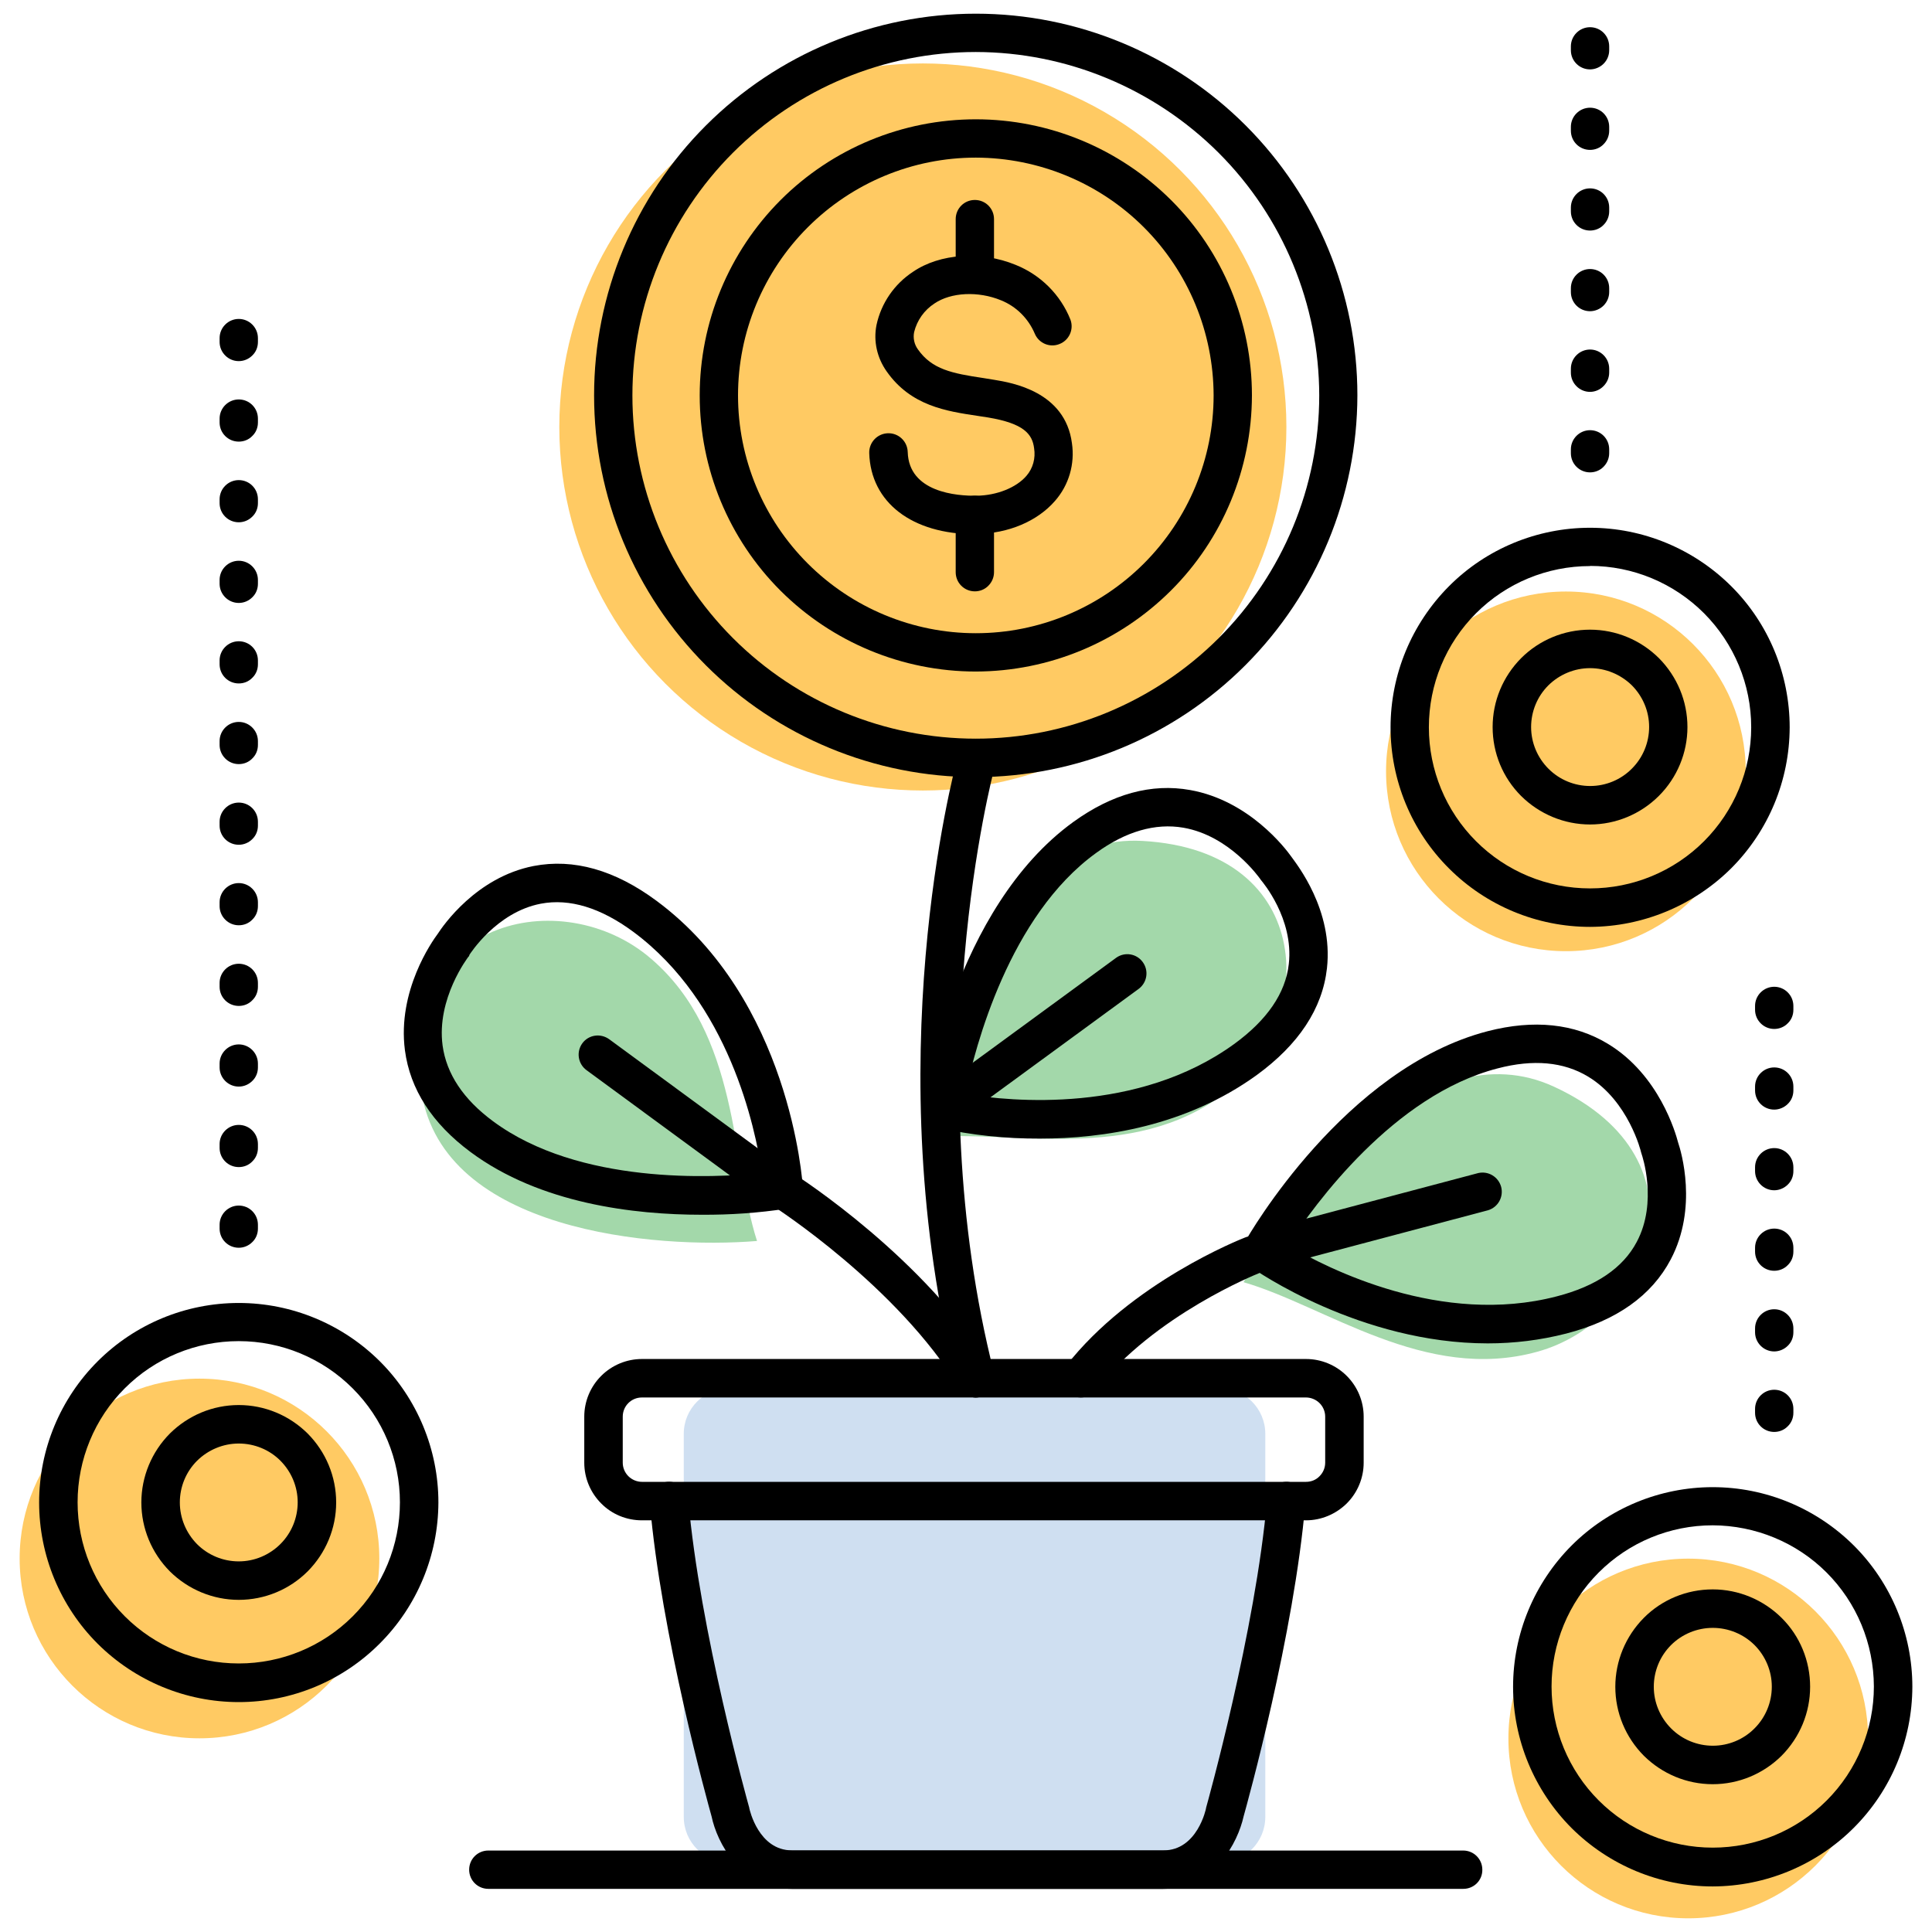 <?xml version="1.0" encoding="utf-8"?>
<!-- Generator: Adobe Illustrator 28.2.0, SVG Export Plug-In . SVG Version: 6.00 Build 0)  -->
<svg version="1.1" id="Layer_1" xmlns="http://www.w3.org/2000/svg" xmlns:xlink="http://www.w3.org/1999/xlink" x="0px" y="0px"
	 viewBox="0 0 1200 1200" style="enable-background:new 0 0 1200 1200;" xml:space="preserve">
<style type="text/css">
	.st0{fill:#FFCA63;}
	.st1{fill:#A3D8AA;}
	.st2{fill:#CFDFF1;}
</style>
<g>
	<g>
		<circle class="st0" cx="123.9" cy="968" r="111.7"/>
		<circle class="st0" cx="1048.6" cy="1079.8" r="111.7"/>
		<circle class="st0" cx="972.6" cy="479.1" r="111.7"/>
		<circle class="st0" cx="573.2" cy="265.2" r="225.8"/>
		<path class="st1" d="M709.4,522.3c-87.5-4.8-126,120.8-134.3,184.2c52.7-5.1,127.8,16.3,185.4-27.3
			C818.1,635.6,818.8,528.3,709.4,522.3z"/>
		<path class="st1" d="M261.8,678.4c13.8,86.5,144.7,97.6,208.4,92.4c-16.2-50.4-11-128.4-65.9-175.4
			C349.6,548.2,244.6,570.3,261.8,678.4z"/>
		<path class="st1" d="M965.3,675c-79.5-36.8-161.8,65.6-192.9,121.4c50.9,14.7,112.7,62.5,182.4,43.2
			C1024.4,820.5,1064.7,721,965.3,675z"/>
		<path class="st2" d="M453.1,862.2h304.4c15.7,0,28.4,12.7,28.4,28.4v237.9c0,15.7-12.7,28.4-28.4,28.4H453.1
			c-15.7,0-28.4-12.7-28.4-28.4V890.7C424.6,875,437.4,862.2,453.1,862.2z"/>
	</g>
	<g>
		<path d="M1063.8,1171.7c-32.9,0-64.4-13.1-87.7-36.3c-23.2-23.3-36.3-54.8-36.3-87.7c0-32.9,13.1-64.4,36.3-87.7
			c23.2-23.2,54.8-36.3,87.7-36.3c32.9,0,64.4,13.1,87.7,36.3c23.2,23.2,36.3,54.8,36.3,87.7c-0.1,32.9-13.1,64.3-36.4,87.6
			C1128.2,1158.5,1096.7,1171.6,1063.8,1171.7z M1063.8,947.4c-26.6,0-52,10.5-70.8,29.3c-18.8,18.8-29.3,44.3-29.3,70.8
			s10.5,52,29.3,70.8c18.8,18.8,44.3,29.3,70.8,29.3c26.6,0,52-10.5,70.8-29.3c18.8-18.8,29.3-44.3,29.3-70.8
			c-0.1-26.6-10.6-52-29.4-70.8C1115.8,958,1090.3,947.5,1063.8,947.4z"/>
		<path d="M987.6,575.7c-32.9,0-64.4-13.1-87.6-36.3c-23.3-23.2-36.3-54.8-36.3-87.6c0-32.9,13.1-64.4,36.3-87.7
			c23.2-23.3,54.8-36.3,87.6-36.3c32.9,0,64.4,13.1,87.7,36.3c23.3,23.2,36.3,54.8,36.3,87.7c-0.1,32.9-13.1,64.3-36.4,87.6
			C1051.9,562.5,1020.4,575.6,987.6,575.7z M987.6,351.6c-26.6,0-52,10.5-70.8,29.3c-18.8,18.8-29.3,44.2-29.3,70.8
			c0,26.6,10.5,52,29.3,70.8c18.8,18.8,44.2,29.3,70.8,29.3c26.6,0,52-10.5,70.8-29.3c18.8-18.8,29.3-44.2,29.3-70.8
			c0-26.6-10.6-52-29.3-70.8c-18.8-18.8-44.2-29.4-70.8-29.4V351.6z"/>
		<path d="M148.3,1057.2c-32.9,0-64.4-13.1-87.7-36.3c-23.2-23.2-36.3-54.8-36.3-87.7c0-32.9,13.1-64.4,36.3-87.6
			c23.3-23.3,54.8-36.3,87.7-36.3s64.4,13.1,87.7,36.3c23.2,23.2,36.3,54.8,36.3,87.6c-0.1,32.9-13.2,64.4-36.4,87.6
			C212.7,1044.1,181.2,1057.2,148.3,1057.2z M148.3,833c-26.6,0-52,10.5-70.8,29.3c-18.8,18.8-29.3,44.3-29.3,70.8
			c0,26.6,10.5,52,29.3,70.8c18.8,18.8,44.2,29.3,70.8,29.3s52-10.5,70.8-29.3c18.8-18.8,29.3-44.2,29.3-70.8
			c0-26.6-10.6-52-29.4-70.8C200.3,843.6,174.9,833,148.3,833z"/>
		<path d="M605.5,331.8c-39,0-64.7-19.7-65.6-50.4c-0.2-6.6,5-12.1,11.6-12.3c6.6-0.2,12.1,5,12.3,11.6
			c0.7,25.1,30.4,27.4,42.9,27.2c12.5-0.2,24.5-5,30.8-12.3c4.1-4.7,5.8-11,4.8-17.2c-1.1-8.8-6.4-15.4-28.6-19.1l-6.5-1
			c-19.4-2.9-41.4-6.2-56.4-27.5c-6-8.4-8.4-18.8-6.4-28.9c2.9-13.6,11.1-25.5,22.7-33.1c16.7-11.4,42.3-13.1,63.7-4.3
			c15.5,6.2,27.9,18.5,34.1,34.1c2.2,6.1-0.9,12.8-6.9,15.1c-6,2.4-12.8-0.5-15.3-6.5c-4-9.4-11.5-16.9-21-20.7
			c-14.1-5.8-31-5-41.3,2c-6.3,4.1-10.8,10.4-12.6,17.7c-0.8,3.8,0.1,7.8,2.4,10.9c8.7,12.3,21,14.8,40.5,17.7
			c2.3,0.4,4.6,0.7,6.8,1.1c10.9,1.8,44.1,7.2,48.3,39.4c1.9,12.9-1.9,26-10.5,35.8c-10.9,12.6-29,20.3-48.5,20.5L605.5,331.8z"/>
		<path d="M605.5,181.7c-6.6,0-11.9-5.3-11.9-11.9v-33.7c0-6.6,5.3-11.9,11.9-11.9c6.6,0,11.9,5.3,11.9,11.9v33.7
			c0,3.2-1.3,6.2-3.5,8.4C611.7,180.5,608.6,181.7,605.5,181.7z"/>
		<path d="M605.5,367.3c-6.6,0-11.9-5.3-11.9-11.9v-35.6c0-6.6,5.3-11.9,11.9-11.9c6.6,0,11.9,5.3,11.9,11.9v35.6
			c0,3.2-1.3,6.2-3.5,8.4C611.7,366.1,608.6,367.3,605.5,367.3z"/>
		<path d="M606.1,482.7c-62.9,0-123.2-25-167.6-69.4C394,368.8,369,308.5,369,245.6c0-62.9,25-123.2,69.4-167.6
			C482.9,33.5,543.2,8.5,606.1,8.5c62.9,0,123.2,25,167.6,69.4c44.5,44.5,69.4,104.8,69.4,167.6c-0.1,62.9-25.1,123.1-69.5,167.6
			C729.2,457.6,669,482.6,606.1,482.7L606.1,482.7z M606.1,32.3c-56.6,0-110.8,22.5-150.8,62.5c-40,40-62.5,94.2-62.5,150.8
			c0,56.6,22.5,110.8,62.5,150.8c40,40,94.2,62.4,150.8,62.4c56.5,0,110.8-22.5,150.8-62.4c40-40,62.5-94.2,62.5-150.8
			c-0.1-56.5-22.5-110.7-62.5-150.7C716.8,54.9,662.6,32.4,606.1,32.3L606.1,32.3z"/>
		<path d="M606.1,417.1c-45.5,0-89.1-18.1-121.3-50.2c-32.2-32.2-50.2-75.8-50.2-121.3c0-45.5,18.1-89.1,50.2-121.3
			c32.2-32.2,75.8-50.2,121.3-50.2c45.5,0,89.1,18.1,121.3,50.2s50.2,75.8,50.2,121.3c-0.1,45.5-18.1,89.1-50.3,121.2
			S651.6,417,606.1,417.1L606.1,417.1z M606.1,97.9c-39.2,0-76.7,15.6-104.4,43.3c-27.7,27.7-43.3,65.3-43.3,104.4
			c0,39.2,15.6,76.7,43.3,104.4c27.7,27.7,65.3,43.3,104.4,43.3c39.2,0,76.7-15.6,104.4-43.3s43.3-65.3,43.3-104.4
			c-0.1-39.1-15.6-76.7-43.3-104.4S645.2,98,606.1,97.9L606.1,97.9z"/>
		<path d="M491.7,1173.2c-31.9,0-46.4-29.1-49.7-44.9c-2.4-8.6-31.4-113-38.4-194.9c-0.6-6.6,4.3-12.4,10.9-13
			c6.6-0.6,12.4,4.3,13,10.9c7,81.4,37.4,189.8,37.7,190.9c0.1,0.3,0.2,0.6,0.2,0.9c0.2,1,5.8,26.2,26.5,26.2h230.8
			c21,0,26.4-25.9,26.4-26.2c0-0.3,0.1-0.6,0.2-0.9c0.3-1.1,30.7-109.7,37.7-190.9c0.3-3.2,1.8-6.1,4.2-8.1c2.4-2,5.6-3,8.7-2.8
			c6.6,0.6,11.5,6.4,10.9,13c-7,81.9-36,186.3-38.4,194.9c-3.5,15.8-18,44.9-49.9,44.9H491.7z"/>
		<path d="M811.2,944.3H398.7c-9.5,0-18.6-3.7-25.3-10.5c-6.7-6.7-10.5-15.8-10.5-25.3v-28.6c0-9.5,3.8-18.6,10.5-25.3
			c6.7-6.7,15.8-10.5,25.3-10.5h412.5c9.5,0,18.6,3.8,25.3,10.5c6.7,6.7,10.5,15.8,10.5,25.3v28.6c0,9.5-3.8,18.6-10.5,25.3
			C829.7,940.5,820.6,944.3,811.2,944.3z M398.7,868c-6.6,0-11.9,5.3-11.9,11.9v28.6c0,3.2,1.3,6.2,3.5,8.4c2.2,2.2,5.3,3.5,8.4,3.5
			h412.5c3.2,0,6.2-1.2,8.4-3.5c2.2-2.2,3.5-5.2,3.5-8.4v-28.6c0-3.2-1.3-6.2-3.5-8.4c-2.2-2.2-5.3-3.5-8.4-3.5H398.7z"/>
		<path d="M606.1,868c-5.5,0-10.2-3.7-11.6-9c-50.3-197.9-2-379.9,0-387.5c1.7-6.4,8.3-10.1,14.6-8.4c6.4,1.7,10.1,8.3,8.4,14.6
			c-0.5,1.8-48.6,183.8,0,375.4c0.8,3.1,0.3,6.3-1.3,9c-1.6,2.7-4.3,4.7-7.3,5.5C608,867.9,607.1,868,606.1,868L606.1,868z"/>
		<path d="M435.9,754.5c-41.9,0-100.4-6.8-143.7-39c-23.8-17.7-37.5-38.9-40.7-63.2c-4.8-36.9,16.9-67.6,20.4-72.3
			c3.2-4.9,23.8-35.1,59.5-42.1c24.8-4.8,50.5,2.4,76.5,21.7c82.6,61.2,90.6,173.8,90.8,178.6c0.4,6.1-3.9,11.5-10,12.5
			C471.1,753.4,453.5,754.6,435.9,754.5L435.9,754.5z M290.9,594.3c-0.2,0.3-19.9,25.9-16,55.1c2.4,17.6,12.9,33.4,31.3,47
			c53.4,39.6,137,35.3,167.1,32.2c-4.2-28.6-20.6-105.8-79.9-149.8c-20.3-15-39.6-20.9-57.5-17.5c-27.7,5.3-44.1,31.5-44.3,31.7
			C291.5,593.6,291.3,594,290.9,594.3L290.9,594.3z"/>
		<path d="M924.1,834.4c-79.1,0-144.1-45.2-147.3-47.5c-5-3.5-6.5-10.3-3.5-15.6c2.4-4.4,62-107.8,150.7-130.8
			c28.7-7.4,53.9-4.8,74.8,7.9c31.8,19.3,42,55.5,43.5,61.2c1.9,5.6,12.4,40.5-4.6,72.7c-11.8,22.4-33.6,37.9-64.9,46
			C956.8,832.4,940.5,834.4,924.1,834.4L924.1,834.4z M800,773.4c24.9,14.8,95.4,50.4,166.9,31.8c24.5-6.3,41.2-17.7,49.7-33.8
			c13.3-24.9,3.2-54.1,3.1-54.4c-0.1-0.3-0.3-0.9-0.4-1.3c0-0.3-7.7-31.8-32.9-47c-15.2-9.2-34.1-10.9-56.2-5.1
			C865.7,680.2,816.5,748,800,773.4L800,773.4z"/>
		<path d="M645.9,707.2c-21.2,0.1-42.4-2.1-63.1-6.7c-5.9-1.5-9.8-7.2-8.9-13.3c0.7-5,18.5-122.9,92.8-176.7
			c24.1-17.4,48.5-24.1,72.5-19.8c36.7,6.5,59.4,36.5,62.8,41.3c3.4,4.8,26.2,33.2,22.2,69.4c-2.8,25.1-17.6,47.4-43.7,66.4
			C736.6,699.5,685.3,707.2,645.9,707.2L645.9,707.2z M599.6,679.5c28.6,4.8,107.1,12.3,166.9-31c20.5-14.9,32-31.6,34-49.8
			c3.2-28.2-16.7-51.3-16.9-51.6c-0.3-0.4-0.6-0.7-0.9-1.2c-0.3-0.4-18.7-26.8-47.7-31.8c-17.4-3-35.8,2.3-54.2,15.7
			C627,568.7,605.7,649.8,599.6,679.5L599.6,679.5z"/>
		<path d="M671.3,868c-4.6,0-8.7-2.6-10.7-6.7c-2-4.1-1.5-9,1.3-12.6c40.5-52.1,108.7-79,111.5-80.1c3-1.2,6.3-1.2,9.2,0.1
			c2.9,1.3,5.2,3.6,6.4,6.6c1.2,3,1.1,6.3-0.3,9.2c-1.3,2.9-3.7,5.2-6.7,6.3c-1,0.4-65,25.9-101.4,72.5
			C678.4,866.3,675,868,671.3,868L671.3,868z"/>
		<path d="M606.1,868c-4.2,0-8-2.2-10.2-5.8c-38.6-63.5-114.7-112.4-115.4-112.9c-5.6-3.5-7.2-10.9-3.6-16.5
			c3.5-5.6,10.9-7.2,16.4-3.6c3.3,2.1,81.5,52.5,123,120.7c3.4,5.6,1.6,12.9-4,16.3C610.4,867.4,608.3,868,606.1,868z"/>
		<path d="M908.9,1173.2H303.3c-6.6,0-11.9-5.3-11.9-11.9c0-6.6,5.3-11.9,11.9-11.9h605.5c6.6,0,11.9,5.3,11.9,11.9
			C920.8,1167.9,915.5,1173.2,908.9,1173.2z"/>
		<path d="M1102,889.4c-6.6,0-11.9-5.3-11.9-11.9v-2.4c0-6.6,5.4-11.9,11.9-11.9c6.6,0,11.9,5.3,11.9,11.9v2.4
			c0,3.2-1.2,6.2-3.5,8.4C1108.2,888.2,1105.1,889.4,1102,889.4z M1102,839.4c-6.6,0-11.9-5.4-11.9-11.9v-2.4
			c0-6.6,5.4-11.9,11.9-11.9c6.6,0,11.9,5.4,11.9,11.9v2.4c0,3.2-1.2,6.2-3.5,8.4C1108.2,838.1,1105.1,839.4,1102,839.4z
			 M1102,789.3c-6.6,0-11.9-5.3-11.9-11.9V775c0-6.6,5.4-11.9,11.9-11.9c6.6,0,11.9,5.3,11.9,11.9v2.4c0,3.2-1.2,6.2-3.5,8.4
			C1108.2,788.1,1105.1,789.3,1102,789.3z M1102,739.3c-6.6,0-11.9-5.4-11.9-11.9v-2.4c0-6.6,5.4-11.9,11.9-11.9
			c6.6,0,11.9,5.4,11.9,11.9v2.4c0,3.2-1.2,6.2-3.5,8.4C1108.2,738,1105.1,739.3,1102,739.3z M1102,689.2c-6.6,0-11.9-5.3-11.9-11.9
			v-2.4c0-6.6,5.4-11.9,11.9-11.9c6.6,0,11.9,5.3,11.9,11.9v2.4c0,3.2-1.2,6.2-3.5,8.4C1108.2,687.9,1105.1,689.2,1102,689.2z
			 M1102,639.1c-6.6,0-11.9-5.4-11.9-11.9v-2.4c0-6.6,5.4-11.9,11.9-11.9c6.6,0,11.9,5.4,11.9,11.9v2.4c0,3.2-1.2,6.2-3.5,8.4
			C1108.2,637.9,1105.1,639.1,1102,639.1z"/>
		<path d="M987.6,293.4c-6.6,0-11.9-5.3-11.9-11.9v-2.4c0-6.6,5.4-11.9,11.9-11.9c6.6,0,11.9,5.3,11.9,11.9v2.4
			c0,3.2-1.3,6.2-3.5,8.4C993.8,292.2,990.7,293.4,987.6,293.4z M987.6,243.4c-6.6,0-11.9-5.4-11.9-11.9V229
			c0-6.6,5.4-11.9,11.9-11.9c6.6,0,11.9,5.4,11.9,11.9v2.4c0,3.2-1.3,6.2-3.5,8.4C993.8,242.1,990.7,243.4,987.6,243.4z
			 M987.6,193.3c-6.6,0-11.9-5.3-11.9-11.9V179c0-6.6,5.4-11.9,11.9-11.9c6.6,0,11.9,5.3,11.9,11.9v2.4c0,3.2-1.3,6.2-3.5,8.4
			C993.8,192,990.7,193.3,987.6,193.3z M987.6,143.2c-6.6,0-11.9-5.3-11.9-11.9v-2.4c0-6.6,5.4-11.9,11.9-11.9
			c6.6,0,11.9,5.3,11.9,11.9v2.4c0,3.2-1.3,6.2-3.5,8.4C993.8,142,990.7,143.2,987.6,143.2z M987.6,93.1c-6.6,0-11.9-5.3-11.9-11.9
			v-2.4c0-6.6,5.4-11.9,11.9-11.9c6.6,0,11.9,5.3,11.9,11.9v2.4c0,3.2-1.3,6.2-3.5,8.4C993.8,91.9,990.7,93.1,987.6,93.1z
			 M987.6,43.1c-6.6,0-11.9-5.3-11.9-11.9v-2.4c0-6.6,5.4-11.9,11.9-11.9c6.6,0,11.9,5.3,11.9,11.9v2.4c0,3.2-1.3,6.2-3.5,8.4
			C993.8,41.8,990.7,43.1,987.6,43.1z"/>
		<path d="M148.3,775c-6.6,0-11.9-5.3-11.9-11.9v-2.4c0-6.6,5.4-11.9,11.9-11.9c6.6,0,11.9,5.3,11.9,11.9v2.4c0,3.2-1.2,6.2-3.5,8.4
			C154.5,773.7,151.5,775,148.3,775z M148.3,724.9c-6.6,0-11.9-5.3-11.9-11.9v-2.4c0-6.6,5.4-11.9,11.9-11.9
			c6.6,0,11.9,5.3,11.9,11.9v2.4c0,3.2-1.2,6.2-3.5,8.4C154.5,723.7,151.5,724.9,148.3,724.9z M148.3,674.9
			c-6.6,0-11.9-5.4-11.9-11.9v-2.4c0-6.6,5.4-11.9,11.9-11.9c6.6,0,11.9,5.4,11.9,11.9v2.4c0,3.2-1.2,6.2-3.5,8.4
			C154.5,673.6,151.5,674.9,148.3,674.9z M148.3,624.8c-6.6,0-11.9-5.3-11.9-11.9v-2.4c0-6.6,5.4-11.9,11.9-11.9
			c6.6,0,11.9,5.3,11.9,11.9v2.4c0,3.2-1.2,6.2-3.5,8.4C154.5,623.6,151.5,624.8,148.3,624.8z M148.3,574.7
			c-6.6,0-11.9-5.4-11.9-11.9v-2.4c0-6.6,5.4-11.9,11.9-11.9c6.6,0,11.9,5.4,11.9,11.9v2.4c0,3.2-1.2,6.2-3.5,8.4
			C154.5,573.5,151.5,574.7,148.3,574.7z M148.3,524.7c-6.6,0-11.9-5.3-11.9-11.9v-2.4c0-6.6,5.4-11.9,11.9-11.9
			c6.6,0,11.9,5.3,11.9,11.9v2.4c0,3.2-1.2,6.2-3.5,8.4C154.5,523.4,151.5,524.7,148.3,524.7z M148.3,474.6
			c-6.6,0-11.9-5.4-11.9-11.9v-2.4c0-6.6,5.4-11.9,11.9-11.9c6.6,0,11.9,5.4,11.9,11.9v2.4c0,3.2-1.2,6.2-3.5,8.4
			C154.5,473.4,151.5,474.6,148.3,474.6z M148.3,424.5c-6.6,0-11.9-5.3-11.9-11.9v-2.4c0-6.6,5.4-11.9,11.9-11.9
			c6.6,0,11.9,5.3,11.9,11.9v2.4c0,3.2-1.2,6.2-3.5,8.4C154.5,423.3,151.5,424.5,148.3,424.5z M148.3,374.5
			c-6.6,0-11.9-5.4-11.9-11.9v-2.4c0-6.6,5.4-11.9,11.9-11.9c6.6,0,11.9,5.4,11.9,11.9v2.4c0,3.2-1.2,6.2-3.5,8.4
			C154.5,373.2,151.5,374.5,148.3,374.5z M148.3,324.4c-6.6,0-11.9-5.3-11.9-11.9v-2.4c0-6.6,5.4-11.9,11.9-11.9
			c6.6,0,11.9,5.3,11.9,11.9v2.4c0,3.2-1.2,6.2-3.5,8.4C154.5,323.1,151.5,324.4,148.3,324.4z M148.3,274.3
			c-6.6,0-11.9-5.3-11.9-11.9V260c0-6.6,5.4-11.9,11.9-11.9c6.6,0,11.9,5.3,11.9,11.9v2.4c0,3.2-1.2,6.2-3.5,8.4
			C154.5,273.1,151.5,274.3,148.3,274.3z M148.3,224.3c-6.6,0-11.9-5.4-11.9-11.9V210c0-6.6,5.4-11.9,11.9-11.9
			c6.6,0,11.9,5.4,11.9,11.9v2.4c0,3.2-1.2,6.2-3.5,8.4C154.5,223,151.5,224.3,148.3,224.3z"/>
		<path d="M485.3,750.7c-2.6,0-5.1-0.8-7.1-2.4l-113.9-83.6c-5.3-3.9-6.5-11.3-2.6-16.7c3.9-5.3,11.3-6.4,16.7-2.5l113.9,83.6
			c4.1,3.1,5.8,8.4,4.1,13.3c-1.6,4.9-6.2,8.2-11.3,8.2L485.3,750.7z"/>
		<path d="M784.7,788.3c-6,0-11.1-4.4-11.9-10.4c-0.8-6,3-11.6,8.8-13.1l136.6-36.2c6.3-1.4,12.5,2.4,14.2,8.6
			c1.6,6.2-1.9,12.6-8.1,14.5l-136.6,36.2C786.7,788.1,785.7,788.2,784.7,788.3z"/>
		<path d="M586.4,699.7c-5.1,0-9.7-3.3-11.3-8.1c-1.6-4.9,0.1-10.2,4.2-13.3l114.1-83.5c5.3-3.7,12.6-2.5,16.4,2.8
			c3.8,5.2,2.8,12.5-2.4,16.5l-114.1,83.5C591.3,698.9,588.9,699.7,586.4,699.7L586.4,699.7z"/>
		<path d="M1063.8,1108.2c-16.1,0-31.4-6.4-42.8-17.7c-11.3-11.4-17.7-26.7-17.7-42.8c0-16,6.4-31.4,17.7-42.8
			c11.3-11.4,26.7-17.7,42.8-17.7c16,0,31.4,6.4,42.8,17.7c11.4,11.3,17.7,26.7,17.7,42.8c0,16.1-6.4,31.4-17.7,42.8
			C1095.2,1101.8,1079.9,1108.2,1063.8,1108.2z M1063.8,1011.1c-9.7,0-19.1,3.9-25.9,10.7c-6.9,6.9-10.7,16.2-10.7,25.9
			c0,9.7,3.9,19,10.8,25.9c6.9,6.9,16.2,10.7,25.9,10.7c9.7,0,19.1-3.9,25.9-10.8c6.9-6.9,10.7-16.2,10.7-25.9
			c0-9.7-3.9-19-10.8-25.9C1082.8,1014.9,1073.5,1011.1,1063.8,1011.1L1063.8,1011.1z"/>
		<path d="M987.6,512.1c-16,0-31.4-6.4-42.8-17.7c-11.4-11.4-17.7-26.7-17.7-42.8c0-16.1,6.4-31.4,17.7-42.8
			c11.3-11.3,26.7-17.7,42.8-17.7c16.1,0,31.4,6.4,42.8,17.7c11.3,11.4,17.7,26.7,17.7,42.8c0,16-6.4,31.4-17.7,42.7
			C1019,505.7,1003.6,512.1,987.6,512.1z M987.6,415c-9.7,0-19,3.9-25.9,10.7c-6.9,6.9-10.7,16.2-10.7,25.9c0,9.7,3.9,19,10.8,25.9
			c6.9,6.9,16.2,10.7,25.9,10.7c9.7,0,19.1-3.9,25.9-10.8c6.9-6.9,10.7-16.2,10.7-25.9c0-9.7-3.9-19-10.8-25.9
			C1006.6,418.9,997.3,415,987.6,415L987.6,415z"/>
		<path d="M148.3,993.7c-16,0-31.4-6.4-42.8-17.7c-11.3-11.4-17.7-26.7-17.7-42.8c0-16,6.4-31.4,17.7-42.8
			c11.4-11.3,26.7-17.7,42.8-17.7c16.1,0,31.4,6.4,42.8,17.7c11.3,11.4,17.7,26.7,17.7,42.8c0,16.1-6.4,31.4-17.7,42.8
			C179.8,987.3,164.4,993.7,148.3,993.7z M148.3,896.6c-9.7,0-19,3.9-25.9,10.7c-6.9,6.9-10.7,16.2-10.7,25.9
			c0,9.7,3.9,19,10.7,25.9c6.9,6.9,16.2,10.7,25.9,10.7c9.7,0,19-3.9,25.9-10.8c6.9-6.9,10.7-16.2,10.7-25.9c0-9.7-3.9-19-10.8-25.9
			C167.4,900.5,158.1,896.6,148.3,896.6L148.3,896.6z"/>
	</g>
</g>
</svg>

